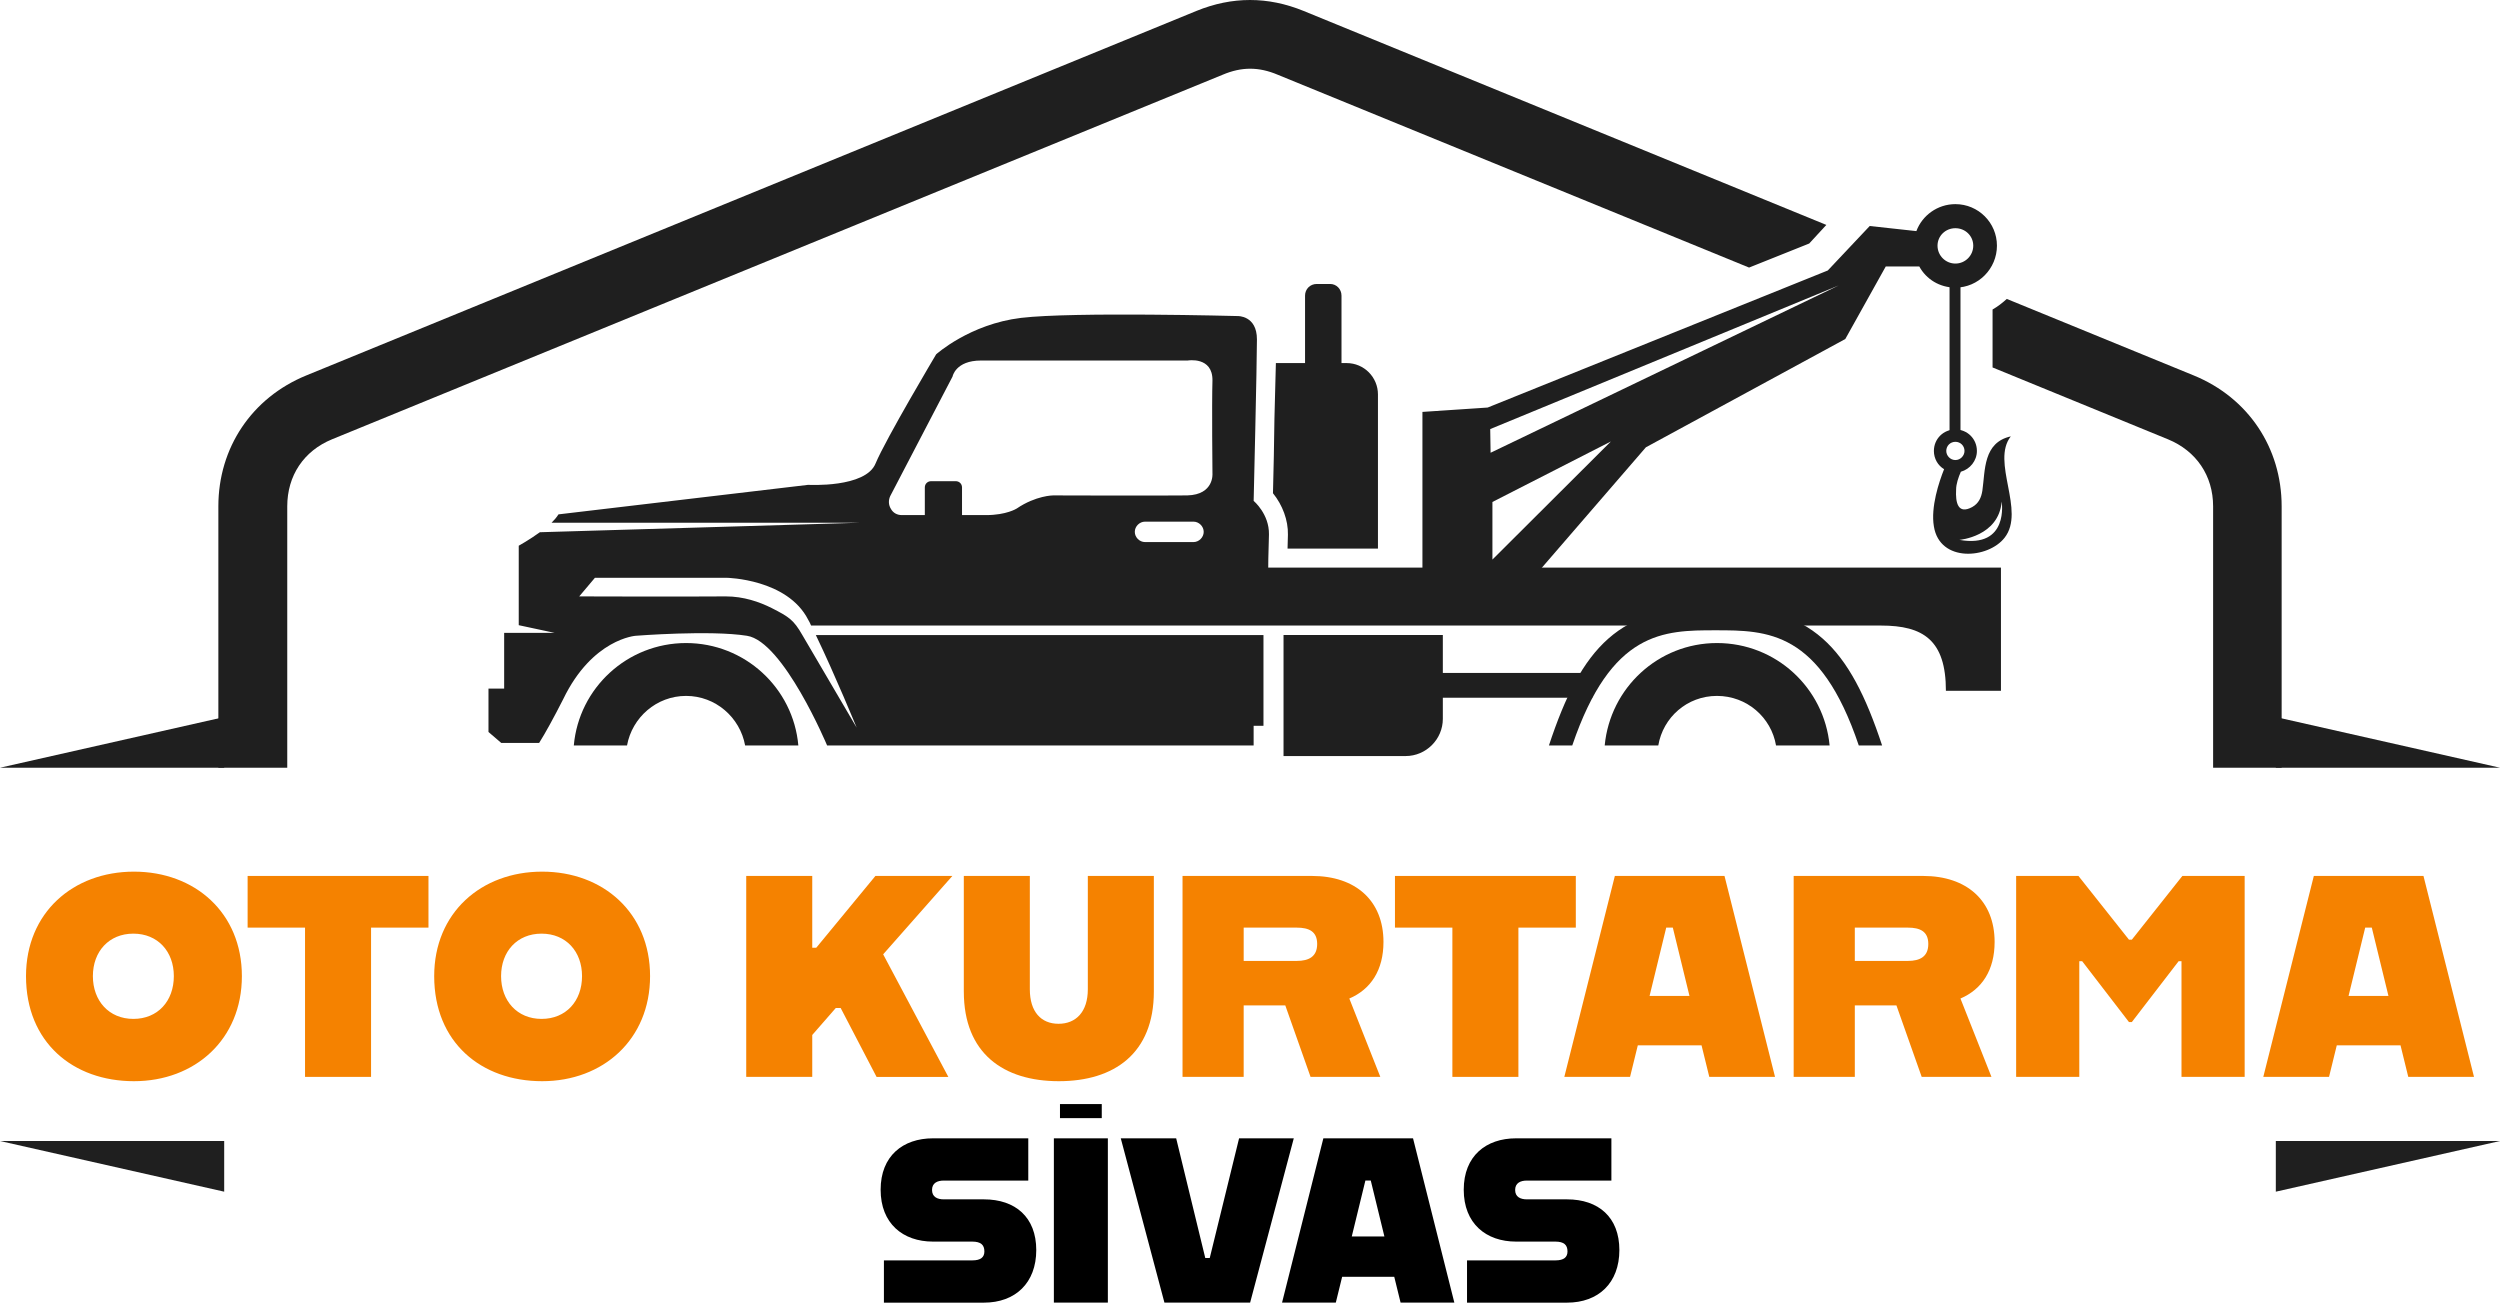 <?xml version="1.0" encoding="UTF-8"?>
<svg xmlns="http://www.w3.org/2000/svg" id="Layer_1" viewBox="0 0 2923.27 1523.18">
  <defs>
    <style>
      .cls-1 {
        fill-rule: evenodd;
      }

      .cls-1, .cls-2 {
        fill: #1f1f1f;
      }

      .cls-3 {
        fill: #f58200;
      }
    </style>
  </defs>
  <g>
    <path class="cls-1" d="M1524.3,12.79l611.25,250.21-20.03,21.74-70.33,28.13-551.15-225.49c-22.17-9.38-42.2-9.38-64.36,0L388.32,513.64c-33.25,13.64-52.43,42.63-52.43,78.43v305.63h-80.56v-305.63c0-68.63,39.22-127.02,102.73-153.03L1398.98,12.79c41.77-17.05,83.55-17.05,125.32,0h0ZM2346.55,349.53l218.67,89.51c63.51,26,102.73,84.4,102.73,153.03v305.63h-80.14v-305.63c0-35.81-19.61-64.79-52.86-78.43l-205.03-83.97v-67.77c5.97-3.41,11.51-7.67,16.62-12.36h0Z"></path>
    <path class="cls-1" d="M586.1,868.71l-14.92-12.79v-50.72h18.33v-65.22h58.82l-41.77-8.95v-92.92s12.36-6.82,24.72-15.77l373.4-11.08h-359.76c3.41-3.41,5.97-6.39,8.1-9.8l291.99-34.53s67.35,3.84,78.86-25.15c11.94-28.56,70.76-127.45,70.76-127.45,0,0,39.22-35.38,99.32-42.63,60.53-7.25,253.2-2.13,253.2-2.13,0,0,22.59-.85,22.59,27.28s-3.84,188.83-3.84,188.83c0,0,18.33,15.35,17.9,39.22-.85,23.87-.85,38.79-.85,38.79h856.78v144.08h-64.37c0-59.25-26.43-76.3-75.87-76.3H948.42c-.85-2.13-2.13-4.69-3.41-6.82-24.3-47.74-95.06-49.02-95.06-49.02h-154.31l-18.33,21.74s123.61.43,171.36,0c20.89,0,39.22,6.39,53.71,13.64,20.03,10.23,25.58,13.64,35.81,31.54h0l63.51,108.27s-25.15-61.38-47.74-108.27h523.44v106.14h-11.51v23.02h-498.72s-51.15-121.91-93.78-128.3c-43.05-6.82-130.01,0-130.01,0,0,0-50.72,3.41-84.83,74.17-11.51,22.59-20.89,39.64-28.13,51.15h-44.33ZM1088.66,562.66h28.99c3.84,0,7.25,2.98,7.25,7.25v32.4h28.13c23.87,0,35.81-7.67,35.81-7.67,22.59-15.35,42.63-15.35,42.63-15.35,0,0,125.32.43,156.86,0,31.54-.85,29.41-25.58,29.41-25.58,0,0-.85-80.14,0-108.7.43-28.56-28.99-23.44-28.99-23.44h-241.69c-29.84,0-33.25,18.76-33.25,18.76l-72.89,139.81c-2.13,4.69-2.13,10.23.85,14.92,2.56,4.69,7.25,7.25,12.79,7.25h26.85v-32.4c0-4.26,3.41-7.25,7.25-7.25h0ZM1338.87,609.97h56.69c6.39,0,11.94,5.54,11.94,11.94h0c0,6.39-5.54,11.94-11.94,11.94h-56.69c-6.39,0-11.94-5.54-11.94-11.94h0c0-6.39,5.54-11.94,11.94-11.94h0Z"></path>
    <path class="cls-1" d="M1500.85,742.54h186.27v98.04c0,23.87-19.61,43.48-43.48,43.48h-142.8v-141.52Z"></path>
    <path class="cls-1" d="M2005.97,737c-60.53,0-121.91.43-167.52,134.7h-27.28c37.94-115.09,82.69-164.54,194.8-161.55,112.11-2.98,156.86,46.46,194.8,161.55h-27.28c-45.18-134.27-106.99-134.7-167.52-134.7h0Z"></path>
    <path class="cls-1" d="M1663.26,481.67v191.82h131.29l130.01-150.47,233.16-126.6,47.31-84.83h39.22c8.1,14.92,23.87,24.72,42.2,24.72,26.85,0,48.59-22.17,48.59-49.02s-21.74-48.59-48.59-48.59c-20.89,0-38.79,13.21-45.61,31.54l-54.56-5.97-49.02,52-397.7,160.27-76.3,5.11ZM2286.45,266.84c11.51,0,20.89,8.95,20.89,20.46s-9.38,20.89-20.89,20.89-20.89-9.38-20.89-20.89,9.38-20.46,20.89-20.46h0ZM1742.54,501.71l407.5-167.95-407.08,195.65-.43-27.71ZM1745.1,586.96v67.35l138.53-138.11-138.53,70.76Z"></path>
    <path class="cls-1" d="M1611.25,641.52v-180.31c0-20.03-16.2-36.66-36.66-36.66h-5.97v-78.86c0-7.67-5.97-13.64-13.21-13.64h-15.77c-7.67,0-13.64,5.97-13.64,13.64v78.86h-34.1c-.43,21.74-1.28,43.48-1.7,65.22-.43,28.99-.85,57.97-1.71,86.96,11.08,13.64,17.9,31.54,17.48,48.59,0,5.54-.43,10.66-.43,16.2h105.71Z"></path>
    <rect class="cls-2" x="1598.89" y="786.87" width="263" height="28.99"></rect>
    <path class="cls-1" d="M2292.84,551.58c-2.98,6.82-5.54,14.49-5.54,20.89-.85,15.35,2.13,29.41,18.76,20.46,7.67-4.26,10.66-11.08,11.94-19.18,3.41-23.87.85-56.27,33.25-63.51-23.44,29.84,17.48,86.96-7.25,118.5-19.18,24.72-75.87,29.41-82.69-13.21-3.84-22.59,5.97-52,11.94-66.92-7.25-4.26-11.94-12.36-11.94-21.31,0-14.07,11.08-25.15,25.15-25.15s25.15,11.08,25.15,25.15c0,11.51-8.1,21.31-18.76,24.3h0ZM2286.45,516.62c5.97,0,10.66,4.69,10.66,10.66,0,5.54-4.69,10.66-10.66,10.66s-10.66-5.12-10.66-10.66c0-5.97,4.69-10.66,10.66-10.66h0ZM2291.13,631.29s46.04-3.84,49.45-44.76c0,0,8.95,54.99-49.45,44.76h0Z"></path>
    <rect class="cls-2" x="2279.62" y="322.68" width="12.79" height="186.7"></rect>
    <path class="cls-1" d="M802.22,751.92c68.63,0,125.32,52.43,131.29,119.78h-62.23c-5.97-32.82-34.53-57.97-69.05-57.97s-63.09,25.15-69.05,57.97h-62.23c5.97-67.35,62.66-119.78,131.29-119.78h0Z"></path>
    <path class="cls-1" d="M2007.67,751.92c69.05,0,125.32,52.43,131.71,119.78h-62.66c-5.54-32.82-34.1-57.97-69.05-57.97s-63.09,25.15-68.63,57.97h-62.66c6.39-67.35,62.66-119.78,131.29-119.78h0Z"></path>
    <path class="cls-1" d="M262.15,1334.19H0l262.15,59.25v-59.25ZM2661.13,1334.19v59.25l262.15-59.25h-262.15ZM2661.13,897.7h262.15l-262.15-59.25v59.25ZM262.15,897.7v-59.25L0,897.7h262.15Z"></path>
  </g>
  <g>
    <g>
      <path class="cls-3" d="M30.41,1141.4c0-74.18,55.05-122.18,126.21-122.18s126.21,48,126.21,122.18-55.05,122.85-126.21,122.85-126.21-45.31-126.21-122.85ZM203.27,1141.4c0-28.87-18.8-49.68-47.33-49.68s-47.33,20.81-47.33,49.68,18.8,50.01,47.33,50.01,47.33-20.81,47.33-50.01Z"></path>
      <path class="cls-3" d="M356.67,1084.67h-67.13v-60.42h211.47v60.42h-67.13v174.54h-77.2v-174.54Z"></path>
      <path class="cls-3" d="M507.71,1141.4c0-74.18,55.05-122.18,126.21-122.18s126.21,48,126.21,122.18-55.05,122.85-126.21,122.85-126.21-45.31-126.21-122.85ZM680.58,1141.4c0-28.87-18.8-49.68-47.33-49.68s-47.33,20.81-47.33,49.68,18.8,50.01,47.33,50.01,47.33-20.81,47.33-50.01Z"></path>
      <path class="cls-3" d="M983,1178.66h-5.71l-27.52,31.55v49.01h-77.2v-234.96h77.2v83.92h4.7l69.15-83.92h89.96l-80.89,91.64,76.2,143.33h-83.92l-41.96-80.56Z"></path>
      <path class="cls-3" d="M1126.99,1159.52v-135.27h77.2v132.59c0,26.18,13.09,40.28,33.57,40.28s34.24-14.1,34.24-40.28v-132.59h77.2v135.27c0,72.17-46.32,104.73-111.1,104.73s-111.1-32.56-111.1-104.73Z"></path>
      <path class="cls-3" d="M1382.75,1024.25h151.38c51.02,0,83.58,28.87,83.58,77.2,0,32.9-14.77,55.38-39.94,66.13l36.25,91.64h-81.57l-29.54-83.58h-48.67v83.58h-71.5v-234.96ZM1516.35,1123.61c14.1,0,23.83-5.03,23.83-19.8s-9.73-19.13-23.83-19.13h-62.1v38.94h62.1Z"></path>
      <path class="cls-3" d="M1698.27,1084.67h-67.13v-60.42h211.47v60.42h-67.13v174.54h-77.2v-174.54Z"></path>
      <path class="cls-3" d="M1888.25,1024.25h128.22l59.08,234.96h-76.87l-9.06-36.92h-74.52l-9.06,36.92h-76.87l59.08-234.96ZM1928.86,1164.56h46.66l-19.47-79.89h-7.72l-19.47,79.89Z"></path>
      <path class="cls-3" d="M2097.36,1024.25h151.38c51.02,0,83.58,28.87,83.58,77.2,0,32.9-14.77,55.38-39.94,66.13l36.25,91.64h-81.57l-29.54-83.58h-48.67v83.58h-71.5v-234.96ZM2230.95,1123.61c14.1,0,23.83-5.03,23.83-19.8s-9.73-19.13-23.83-19.13h-62.1v38.94h62.1Z"></path>
      <path class="cls-3" d="M2357.49,1024.25h72.84l59.08,74.52h3.36l59.08-74.52h72.84v234.96h-73.85v-135.27h-3.36l-54.71,71.16h-3.36l-54.71-71.16h-3.36v135.27h-73.85v-234.96Z"></path>
      <path class="cls-3" d="M2705.57,1024.25h128.22l59.08,234.96h-76.87l-9.06-36.92h-74.52l-9.06,36.92h-76.87l59.08-234.96ZM2746.18,1164.56h46.66l-19.47-79.89h-7.72l-19.47,79.89Z"></path>
    </g>
    <g>
      <path d="M1033.57,1473.77h103.48c9.88,0,14-3.84,14-10.43,0-7.69-4.12-11.53-14.27-11.53h-45.84c-35.13,0-61.21-21.14-61.21-60.66s26.08-60.11,61.21-60.11h111.44v49.41h-98.82c-7.41,0-13.72,2.75-13.72,10.98s6.31,10.98,13.72,10.98h46.94c36.78,0,61.21,20.86,61.21,59.29s-24.43,61.49-61.21,61.49h-116.93v-49.41Z"></path>
      <path d="M1232.3,1331.04h63.13v192.14h-63.13v-192.14ZM1239.44,1290.96h48.86v16.47h-48.86v-16.47Z"></path>
      <path d="M1310.53,1331.04h64.78l34.04,139.99h5.21l34.31-139.99h63.96l-51.05,192.14h-100.19l-51.06-192.14Z"></path>
      <path d="M1547.41,1331.04h104.86l48.31,192.14h-62.86l-7.41-30.19h-60.94l-7.41,30.19h-62.86l48.31-192.14ZM1580.63,1445.77h38.15l-15.92-65.33h-6.31l-15.92,65.33Z"></path>
      <path d="M1715.4,1473.77h103.48c9.88,0,14-3.84,14-10.43,0-7.69-4.12-11.53-14.27-11.53h-45.84c-35.13,0-61.21-21.14-61.21-60.66s26.08-60.11,61.21-60.11h111.44v49.41h-98.82c-7.41,0-13.72,2.75-13.72,10.98s6.31,10.98,13.72,10.98h46.94c36.78,0,61.21,20.86,61.21,59.29s-24.43,61.49-61.21,61.49h-116.93v-49.41Z"></path>
    </g>
  </g>
</svg>
